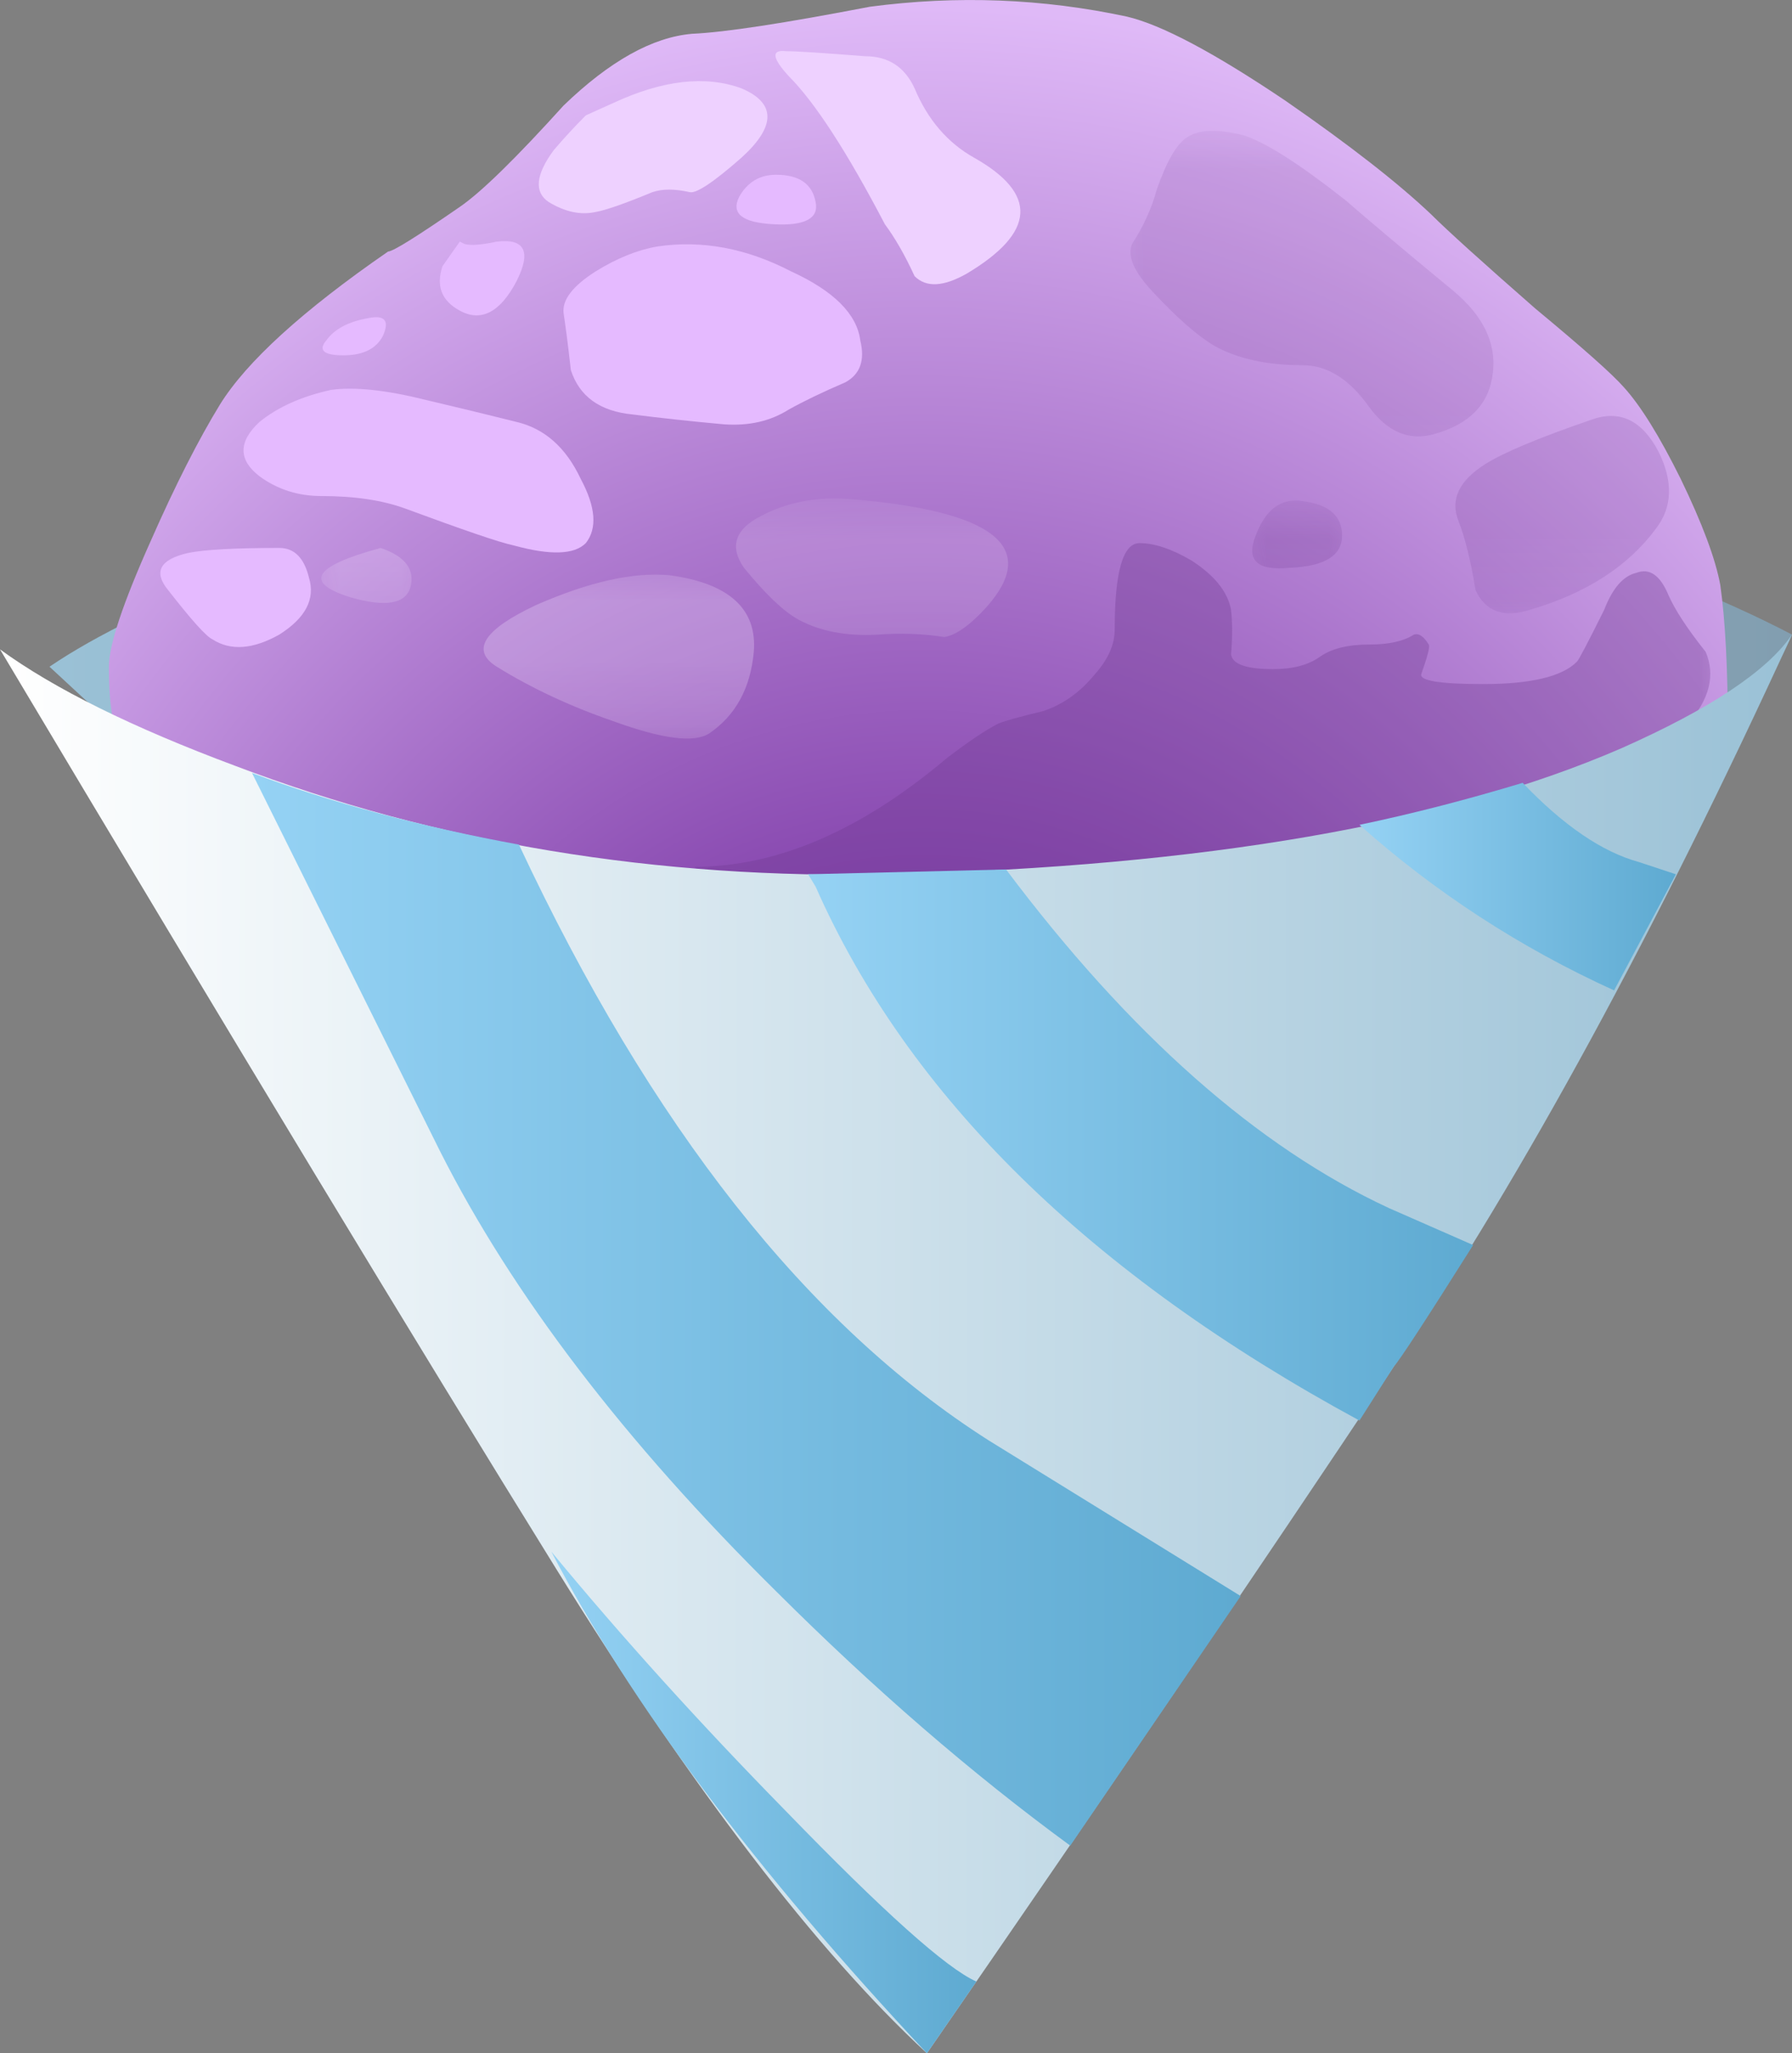 <?xml version="1.0" encoding="UTF-8" standalone="no"?>
<!-- Created with Inkscape (http://www.inkscape.org/) -->
<svg xmlns:inkscape="http://www.inkscape.org/namespaces/inkscape" xmlns:rdf="http://www.w3.org/1999/02/22-rdf-syntax-ns#" xmlns="http://www.w3.org/2000/svg" xmlns:xlink="http://www.w3.org/1999/xlink" xmlns:ns1="http://sozi.baierouge.fr" xmlns:cc="http://creativecommons.org/ns#" xmlns:sodipodi="http://sodipodi.sourceforge.net/DTD/sodipodi-0.dtd" xmlns:dc="http://purl.org/dc/elements/1.1/" id="svg2" xml:space="preserve" viewBox="0 0 36.25 41.535" version="1.1" inkscape:version="0.91 r13725">
  <rect x="0" y="0" width="36.25" height="41.535" fill="#808080" stroke="none"/>
  <defs id="defs6">
    <linearGradient id="linearGradient24" y2="14.711" gradientUnits="userSpaceOnUse" x2="36.25" gradientTransform="matrix(.8 0 0 -.8 0 33.239)" y1="14.711" x1="1">
      <stop id="stop26" style="stop-color:#9ac1d6" offset="0"/>
      <stop id="stop28" style="stop-color:#829eb0" offset="1"/>
    </linearGradient>
    <radialGradient id="radialGradient42" gradientUnits="userSpaceOnUse" cy="18.141" cx="-28.958" gradientTransform="matrix(-.016 .8 -.711 -.014 27.414 33.772)" r="28.454">
      <stop id="stop44" style="stop-color:#500082" offset="0"/>
      <stop id="stop46" style="stop-color:#dfb9f7" offset="1"/>
    </radialGradient>
    <clipPath id="clipPath54">
      <path id="path56" d="m11 17.228h17v8h-17v-8z" inkscape:connector-curvature="0"/>
    </clipPath>
    <mask id="mask58">
      <g id="g60">
        <g id="g62" clip-path="url(#clipPath54)">
          <path id="path64" style="fill:#000000;fill-opacity:.352" d="m11 17.228h17v8h-17v-8z" inkscape:connector-curvature="0"/>
        </g>
      </g>
    </mask>
    <clipPath id="clipPath70">
      <path id="path72" d="m11 17.228h17v8h-17v-8z" inkscape:connector-curvature="0"/>
    </clipPath>
    <clipPath id="clipPath74">
      <path id="path76" d="m11 18h17v8h-17v-8z" inkscape:connector-curvature="0"/>
    </clipPath>
    <clipPath id="clipPath98">
      <path id="path100" d="m18 25.228h7v6h-7v-6z" inkscape:connector-curvature="0"/>
    </clipPath>
    <mask id="mask102">
      <g id="g104">
        <g id="g106" clip-path="url(#clipPath98)">
          <path id="path108" style="fill:#000000;fill-opacity:.141" d="m18 25.228h7v6h-7v-6z" inkscape:connector-curvature="0"/>
        </g>
      </g>
    </mask>
    <clipPath id="clipPath114">
      <path id="path116" d="m18 25.228h7v6h-7v-6z" inkscape:connector-curvature="0"/>
    </clipPath>
    <clipPath id="clipPath118">
      <path id="path120" d="m18 26h7v6h-7v-6z" inkscape:connector-curvature="0"/>
    </clipPath>
    <clipPath id="clipPath142">
      <path id="path144" d="m23 23.228h5v4h-5v-4z" inkscape:connector-curvature="0"/>
    </clipPath>
    <mask id="mask146">
      <g id="g148">
        <g id="g150" clip-path="url(#clipPath142)">
          <path id="path152" style="fill:#000000;fill-opacity:.18" d="m23 23.228h5v4h-5v-4z" inkscape:connector-curvature="0"/>
        </g>
      </g>
    </mask>
    <clipPath id="clipPath158">
      <path id="path160" d="m23 23.228h5v4h-5v-4z" inkscape:connector-curvature="0"/>
    </clipPath>
    <clipPath id="clipPath162">
      <path id="path164" d="m23 24h5v4h-5v-4z" inkscape:connector-curvature="0"/>
    </clipPath>
    <clipPath id="clipPath186">
      <path id="path188" d="m20 23.228h2v2h-2v-2z" inkscape:connector-curvature="0"/>
    </clipPath>
    <mask id="mask190">
      <g id="g192">
        <g id="g194" clip-path="url(#clipPath186)">
          <path id="path196" style="fill:#000000;fill-opacity:.231" d="m20 23.228h2v2h-2v-2z" inkscape:connector-curvature="0"/>
        </g>
      </g>
    </mask>
    <clipPath id="clipPath202">
      <path id="path204" d="m20 23.228h2v2h-2v-2z" inkscape:connector-curvature="0"/>
    </clipPath>
    <clipPath id="clipPath206">
      <path id="path208" d="m20 24h2v2h-2v-2z" inkscape:connector-curvature="0"/>
    </clipPath>
    <clipPath id="clipPath244">
      <path id="path246" d="m11 22.228h6v3h-6v-3z" inkscape:connector-curvature="0"/>
    </clipPath>
    <mask id="mask248">
      <g id="g250">
        <g id="g252" clip-path="url(#clipPath244)">
          <path id="path254" style="fill:#000000;fill-opacity:.18" d="m11 22.228h6v3h-6v-3z" inkscape:connector-curvature="0"/>
        </g>
      </g>
    </mask>
    <clipPath id="clipPath260">
      <path id="path262" d="m11 22.228h6v3h-6v-3z" inkscape:connector-curvature="0"/>
    </clipPath>
    <clipPath id="clipPath264">
      <path id="path266" d="m11 23h6v3h-6v-3z" inkscape:connector-curvature="0"/>
    </clipPath>
    <clipPath id="clipPath288">
      <path id="path290" d="m7 21.228h6v3h-6v-3z" inkscape:connector-curvature="0"/>
    </clipPath>
    <mask id="mask292">
      <g id="g294">
        <g id="g296" clip-path="url(#clipPath288)">
          <path id="path298" style="fill:#000000;fill-opacity:.289" d="m7 21.228h6v3h-6v-3z" inkscape:connector-curvature="0"/>
        </g>
      </g>
    </mask>
    <clipPath id="clipPath304">
      <path id="path306" d="m7 21.228h6v3h-6v-3z" inkscape:connector-curvature="0"/>
    </clipPath>
    <clipPath id="clipPath308">
      <path id="path310" d="m7 22h6v3h-6v-3z" inkscape:connector-curvature="0"/>
    </clipPath>
    <clipPath id="clipPath334">
      <path id="path336" d="m5 23.228h2v2h-2v-2z" inkscape:connector-curvature="0"/>
    </clipPath>
    <mask id="mask338">
      <g id="g340">
        <g id="g342" clip-path="url(#clipPath334)">
          <path id="path344" style="fill:#000000;fill-opacity:.25" d="m5 23.228h2v2h-2v-2z" inkscape:connector-curvature="0"/>
        </g>
      </g>
    </mask>
    <clipPath id="clipPath350">
      <path id="path352" d="m5 23.228h2v2h-2v-2z" inkscape:connector-curvature="0"/>
    </clipPath>
    <clipPath id="clipPath354">
      <path id="path356" d="m5 24h2v2h-2v-2z" inkscape:connector-curvature="0"/>
    </clipPath>
    <linearGradient id="linearGradient384" y2="27.257" gradientUnits="userSpaceOnUse" x2="36.269" gradientTransform="matrix(.8 .002 -.001 -.8 0 33.239)" y1="27.257" x1="0.019">
      <stop id="stop386" style="stop-color:#ffffff" offset="0"/>
      <stop id="stop388" style="stop-color:#9ac1d6" offset="1"/>
    </linearGradient>
    <linearGradient id="linearGradient402" y2="36.475" gradientUnits="userSpaceOnUse" x2="19.738" gradientTransform="matrix(.8 0 0 -.8 0 33.239)" y1="36.475" x1="11.163">
      <stop id="stop404" style="stop-color:#95d2f4" offset="0"/>
      <stop id="stop406" style="stop-color:#5eaad1" offset="1"/>
    </linearGradient>
    <linearGradient id="linearGradient420" y2="26.5" gradientUnits="userSpaceOnUse" x2="25.075" gradientTransform="matrix(.8 0 0 -.8 0 33.239)" y1="26.5" x1="5.125">
      <stop id="stop422" style="stop-color:#95d2f4" offset="0"/>
      <stop id="stop424" style="stop-color:#5eaad1" offset="1"/>
    </linearGradient>
    <linearGradient id="linearGradient438" y2="23.175" gradientUnits="userSpaceOnUse" x2="29.8" gradientTransform="matrix(.8 0 0 -.8 0 33.239)" y1="23.175" x1="16.4">
      <stop id="stop440" style="stop-color:#95d2f4" offset="0"/>
      <stop id="stop442" style="stop-color:#5eaad1" offset="1"/>
    </linearGradient>
    <linearGradient id="linearGradient456" y2="17.95" gradientUnits="userSpaceOnUse" x2="33.888" gradientTransform="matrix(.8 0 0 -.8 0 33.239)" y1="17.95" x1="27.513">
      <stop id="stop458" style="stop-color:#95d2f4" offset="0"/>
      <stop id="stop460" style="stop-color:#5eaad1" offset="1"/>
    </linearGradient>
  </defs>
  <g id="g10" transform="matrix(1.25 0 0 -1.25 0 41.535)">
    <g id="g12">
      <g id="g14">
        <g id="g16">
          <g id="g22">
            <path id="path30" style="fill-rule:evenodd;fill:url(#linearGradient24)" d="m7.52 16.759c-1.758 1.254-4 3.149-6.719 5.68 0.746 0.508 1.84 1.039 3.277 1.602 2.883 1.144 6.055 1.839 9.524 2.078 3.464 0.242 7.078-0.215 10.839-1.36 1.864-0.586 3.387-1.187 4.559-1.8-0.348-0.852-1.078-1.719-2.199-2.598-2.188-1.789-5.121-2.774-8.801-2.961-5.867-0.293-9.359-0.508-10.48-0.641z" inkscape:connector-curvature="0"/>
          </g>
        </g>
      </g>
      <g id="g32">
        <g id="g34">
          <g id="g40">
            <path id="path48" style="fill-rule:evenodd;fill:url(#radialGradient42)" d="m23.641 18.959c-3.414-1.598-6.481-2.278-9.2-2.04-2.695 0.239-5.574 1.012-8.64 2.321-1.547 0.664-2.813 1.304-3.801 1.918-0.16 0.187-0.238 0.613-0.238 1.281 0 0.348 0.226 1.027 0.679 2.039 0.399 0.906 0.774 1.641 1.118 2.203 0.429 0.692 1.336 1.52 2.722 2.477 0.078 0 0.465 0.242 1.16 0.722 0.348 0.239 0.907 0.786 1.68 1.641 0.746 0.719 1.438 1.105 2.078 1.16 0.535 0.024 1.496 0.172 2.879 0.438 1.414 0.187 2.801 0.132 4.16-0.16 0.563-0.133 1.414-0.586 2.563-1.36 1.039-0.719 1.824-1.332 2.359-1.84 0.266-0.265 0.828-0.773 1.68-1.519 0.773-0.641 1.254-1.067 1.441-1.281 0.266-0.293 0.574-0.786 0.918-1.481 0.348-0.719 0.563-1.293 0.641-1.719 0.082-0.586 0.121-1.359 0.121-2.32-1.176-0.852-2.613-1.68-4.32-2.48z" inkscape:connector-curvature="0"/>
          </g>
        </g>
      </g>
      <g id="g50">
        <g id="g66" mask="url(#mask58)">
          <g id="g78">
            <g id="g80" clip-path="url(#clipPath70)">
              <g id="g82" transform="translate(0 -.772)">
                <g id="g86">
                  <g id="g88" clip-path="url(#clipPath74)">
                    <g id="g90">
                      <path id="path92" style="fill-rule:evenodd;fill:#6f3991" d="m26.84 20.973c-0.16-0.508-0.852-0.989-2.078-1.442-1.387-0.508-3.934-0.668-7.641-0.48-3.574 0.187-5.535 0.492-5.883 0.922 1.336 0 2.696 0.586 4.082 1.757 0.348 0.266 0.625 0.454 0.84 0.563 0.133 0.051 0.375 0.117 0.719 0.199 0.32 0.106 0.601 0.305 0.84 0.598 0.215 0.242 0.32 0.48 0.32 0.722 0 0.934 0.133 1.399 0.402 1.399 0.239 0 0.52-0.094 0.84-0.281 0.371-0.239 0.586-0.504 0.641-0.797 0.023-0.215 0.023-0.453 0-0.723 0.023-0.16 0.25-0.238 0.68-0.238 0.32 0 0.57 0.066 0.757 0.199 0.188 0.133 0.453 0.199 0.801 0.199 0.32 0 0.559 0.055 0.719 0.16 0.082 0.028 0.16-0.027 0.242-0.16 0.024-0.027-0.016-0.183-0.121-0.48-0.027-0.106 0.305-0.16 1-0.16 0.773 0 1.281 0.121 1.52 0.363 0.027 0.023 0.175 0.305 0.441 0.84 0.133 0.344 0.305 0.547 0.519 0.597 0.215 0.082 0.387-0.039 0.52-0.359 0.105-0.238 0.305-0.547 0.602-0.918 0.16-0.375 0.066-0.762-0.282-1.16-0.215-0.617-0.375-1.055-0.48-1.32z" inkscape:connector-curvature="0"/>
                    </g>
                  </g>
                </g>
              </g>
            </g>
          </g>
        </g>
      </g>
      <g id="g94">
        <g id="g110" mask="url(#mask102)">
          <g id="g122">
            <g id="g124" clip-path="url(#clipPath114)">
              <g id="g126" transform="translate(0 -.772)">
                <g id="g130">
                  <g id="g132" clip-path="url(#clipPath118)">
                    <g id="g134">
                      <path id="path136" style="fill-rule:evenodd;fill:#6f3991" d="m23.52 29.293c0.48-0.402 0.695-0.84 0.64-1.32-0.055-0.508-0.375-0.84-0.961-1-0.398-0.11-0.746 0.039-1.039 0.437-0.32 0.453-0.68 0.68-1.082 0.68-0.586 0-1.066 0.109-1.437 0.32-0.266 0.16-0.602 0.453-1 0.883-0.293 0.316-0.403 0.57-0.321 0.758 0.188 0.293 0.321 0.586 0.399 0.879 0.16 0.457 0.32 0.734 0.48 0.84 0.188 0.136 0.496 0.148 0.922 0.042 0.348-0.109 0.891-0.453 1.641-1.042 0.398-0.344 0.984-0.84 1.758-1.477z" inkscape:connector-curvature="0"/>
                    </g>
                  </g>
                </g>
              </g>
            </g>
          </g>
        </g>
      </g>
      <g id="g138">
        <g id="g154" mask="url(#mask146)">
          <g id="g166">
            <g id="g168" clip-path="url(#clipPath158)">
              <g id="g170" transform="translate(0 -.772)">
                <g id="g174">
                  <g id="g176" clip-path="url(#clipPath162)">
                    <g id="g178">
                      <path id="path180" style="fill-rule:evenodd;fill:#6f3991" d="m26.84 26.691c0.238-0.48 0.226-0.894-0.039-1.242-0.453-0.613-1.133-1.051-2.039-1.316-0.43-0.137-0.723-0.028-0.883 0.316-0.078 0.481-0.172 0.856-0.277 1.121-0.137 0.348 0.011 0.653 0.437 0.922 0.293 0.184 0.867 0.426 1.723 0.719 0.453 0.16 0.812-0.012 1.078-0.52z" inkscape:connector-curvature="0"/>
                    </g>
                  </g>
                </g>
              </g>
            </g>
          </g>
        </g>
      </g>
      <g id="g182">
        <g id="g198" mask="url(#mask190)">
          <g id="g210">
            <g id="g212" clip-path="url(#clipPath202)">
              <g id="g214" transform="translate(0 -.772)">
                <g id="g218">
                  <g id="g220" clip-path="url(#clipPath206)">
                    <g id="g222">
                      <path id="path224" style="fill-rule:evenodd;fill:#6f3991" d="m21.078 25.891c0.43-0.055 0.641-0.239 0.641-0.559s-0.278-0.496-0.84-0.52c-0.531-0.054-0.719 0.118-0.559 0.52 0.16 0.426 0.414 0.613 0.758 0.559z" inkscape:connector-curvature="0"/>
                    </g>
                  </g>
                </g>
              </g>
            </g>
          </g>
        </g>
      </g>
      <path id="path226" style="fill-rule:evenodd;fill:#eed1ff" d="m8.961 30.798c0.16 0.188 0.332 0.375 0.519 0.563l0.442 0.199c0.797 0.371 1.492 0.453 2.078 0.238 0.559-0.238 0.559-0.613 0-1.121-0.453-0.398-0.734-0.586-0.84-0.558-0.238 0.054-0.441 0.054-0.601 0-0.454-0.188-0.758-0.293-0.918-0.321-0.243-0.054-0.496 0-0.762 0.161-0.238 0.16-0.211 0.441 0.082 0.839z" inkscape:connector-curvature="0"/>
      <path id="path228" style="fill-rule:evenodd;fill:#e5baff" d="m8.039 29.318c0.453 0.055 0.563-0.16 0.32-0.641-0.265-0.504-0.574-0.664-0.918-0.476-0.296 0.16-0.386 0.398-0.281 0.718l0.281 0.399 0.079-0.039c0.105-0.028 0.281-0.012 0.519 0.039z" inkscape:connector-curvature="0"/>
      <path id="path230" style="fill-rule:evenodd;fill:#e5baff" d="m9.641 28.837c0.347 0.215 0.679 0.348 1 0.403 0.718 0.105 1.437-0.028 2.16-0.403 0.691-0.316 1.066-0.691 1.121-1.117 0.078-0.32 0-0.547-0.242-0.679-0.375-0.161-0.68-0.309-0.918-0.442-0.297-0.187-0.641-0.265-1.043-0.238-0.559 0.051-1.051 0.105-1.481 0.16-0.531 0.051-0.863 0.293-1 0.719-0.05 0.453-0.093 0.758-0.117 0.918-0.027 0.215 0.145 0.441 0.52 0.679z" inkscape:connector-curvature="0"/>
      <path id="path232" style="fill-rule:evenodd;fill:#e5baff" d="m12.559 30.4c0.375 0 0.586-0.149 0.64-0.441 0.055-0.266-0.172-0.387-0.679-0.36-0.508 0.027-0.692 0.172-0.559 0.442 0.133 0.238 0.332 0.359 0.598 0.359z" inkscape:connector-curvature="0"/>
      <path id="path234" style="fill-rule:evenodd;fill:#eed1ff" d="m14 32.318c0.375 0 0.641-0.172 0.801-0.52 0.211-0.504 0.531-0.879 0.961-1.121 1.039-0.586 1-1.211-0.121-1.879-0.375-0.211-0.653-0.226-0.84-0.039-0.16 0.348-0.321 0.625-0.481 0.84-0.613 1.172-1.132 1.973-1.558 2.399-0.27 0.296-0.282 0.429-0.043 0.402 0.16 0 0.586-0.027 1.281-0.082z" inkscape:connector-curvature="0"/>
      <path id="path236" style="fill-rule:evenodd;fill:#e5baff" d="m8.359 26.4c0.453-0.106 0.801-0.414 1.039-0.922 0.243-0.453 0.27-0.801 0.082-1.039-0.187-0.188-0.574-0.199-1.16-0.039-0.242 0.051-0.828 0.254-1.761 0.598-0.371 0.136-0.825 0.203-1.36 0.203-0.371 0-0.707 0.105-1 0.32-0.344 0.266-0.344 0.559 0 0.879 0.293 0.238 0.68 0.414 1.16 0.519 0.375 0.051 0.879 0 1.52-0.16 0.348-0.082 0.84-0.199 1.48-0.359z" inkscape:connector-curvature="0"/>
      <path id="path238" style="fill-rule:evenodd;fill:#e5baff" d="m5.961 28.08c0.266 0.054 0.344-0.039 0.238-0.282-0.105-0.211-0.32-0.32-0.64-0.32-0.321 0-0.414 0.082-0.278 0.242 0.133 0.184 0.36 0.305 0.68 0.36z" inkscape:connector-curvature="0"/>
      <g id="g240">
        <g id="g256" mask="url(#mask248)">
          <g id="g268">
            <g id="g270" clip-path="url(#clipPath260)">
              <g id="g272" transform="translate(0 -.772)">
                <g id="g276">
                  <g id="g278" clip-path="url(#clipPath264)">
                    <g id="g280">
                      <path id="path282" style="fill-rule:evenodd;fill:#f2deff" d="m13.68 25.93c2.398-0.184 3.16-0.774 2.281-1.758-0.266-0.293-0.496-0.453-0.68-0.481-0.347 0.055-0.707 0.067-1.082 0.039-0.504-0.027-0.933 0.055-1.277 0.243-0.242 0.132-0.535 0.414-0.883 0.839-0.238 0.344-0.144 0.626 0.281 0.84 0.399 0.211 0.852 0.305 1.36 0.278z" inkscape:connector-curvature="0"/>
                    </g>
                  </g>
                </g>
              </g>
            </g>
          </g>
        </g>
      </g>
      <g id="g284">
        <g id="g300" mask="url(#mask292)">
          <g id="g312">
            <g id="g314" clip-path="url(#clipPath304)">
              <g id="g316" transform="translate(0 -.772)">
                <g id="g320">
                  <g id="g322" clip-path="url(#clipPath308)">
                    <g id="g324">
                      <path id="path326" style="fill-rule:evenodd;fill:#f2deff" d="m10.84 24.691c0.961-0.132 1.414-0.546 1.359-1.238-0.054-0.59-0.293-1.027-0.719-1.32-0.242-0.16-0.761-0.094-1.562 0.199-0.691 0.238-1.316 0.531-1.879 0.879-0.426 0.266-0.211 0.601 0.641 1 0.855 0.375 1.574 0.535 2.16 0.48z" inkscape:connector-curvature="0"/>
                    </g>
                  </g>
                </g>
              </g>
            </g>
          </g>
        </g>
      </g>
      <path id="path328" style="fill-rule:evenodd;fill:#e5baff" d="m4.52 24.361c0.242 0 0.402-0.16 0.48-0.481 0.105-0.347-0.055-0.652-0.48-0.921-0.426-0.239-0.786-0.266-1.079-0.079-0.109 0.051-0.347 0.321-0.722 0.801-0.239 0.293-0.133 0.492 0.32 0.598 0.266 0.055 0.762 0.082 1.481 0.082z" inkscape:connector-curvature="0"/>
      <g id="g330">
        <g id="g346" mask="url(#mask338)">
          <g id="g358">
            <g id="g360" clip-path="url(#clipPath350)">
              <g id="g362" transform="translate(0 -.772)">
                <g id="g366">
                  <g id="g368" clip-path="url(#clipPath354)">
                    <g id="g370">
                      <path id="path372" style="fill-rule:evenodd;fill:#f2deff" d="m6.16 25.133c0.399-0.137 0.559-0.348 0.481-0.641-0.082-0.265-0.403-0.32-0.961-0.16-0.774 0.238-0.614 0.504 0.48 0.801z" inkscape:connector-curvature="0"/>
                    </g>
                  </g>
                </g>
              </g>
            </g>
          </g>
        </g>
      </g>
      <g id="g374">
        <g id="g376">
          <g id="g382">
            <path id="path390" style="fill-rule:evenodd;fill:url(#linearGradient384)" d="m0 22.72c0.879-0.64 2.145-1.265 3.801-1.883 3.277-1.25 6.824-1.839 10.64-1.757 5.039 0.132 8.973 0.812 11.797 2.039 1.442 0.64 2.364 1.254 2.762 1.84-2.188-4.774-4.332-8.719-6.441-11.84-2.184-3.282-4.704-6.985-7.559-11.118-1.785 1.653-3.785 4.266-6 7.84-2.215 3.575-5.215 8.532-9 14.879z" inkscape:connector-curvature="0"/>
          </g>
        </g>
      </g>
      <g id="g392">
        <g id="g394">
          <g id="g400">
            <path id="path408" style="fill-rule:evenodd;fill:url(#linearGradient402)" d="m8.922 8.119c1.144-1.387 2.41-2.785 3.797-4.2 1.574-1.625 2.601-2.546 3.082-2.757l-0.801-1.161c-2.773 2.958-4.801 5.665-6.078 8.118z" inkscape:connector-curvature="0"/>
          </g>
        </g>
      </g>
      <g id="g410">
        <g id="g412">
          <g id="g418">
            <path id="path426" style="fill-rule:evenodd;fill:url(#linearGradient420)" d="m16 9.919 4.078-2.519-2.758-4.039c-1.601 1.172-3.187 2.547-4.761 4.117-2.454 2.426-4.266 4.801-5.438 7.121l-3.043 6.121c1.281-0.48 2.723-0.867 4.32-1.16 2.137-4.562 4.668-7.773 7.602-9.641z" inkscape:connector-curvature="0"/>
          </g>
        </g>
      </g>
      <g id="g428">
        <g id="g430">
          <g id="g436">
            <path id="path444" style="fill-rule:evenodd;fill:url(#linearGradient438)" d="m13.078 19.08 3.203 0.078c2-2.664 4.067-4.492 6.199-5.481l1.36-0.597c-0.774-1.227-1.199-1.879-1.281-1.961l-0.559-0.879c-4.375 2.371-7.305 5.254-8.801 8.64l-0.121 0.2z" inkscape:connector-curvature="0"/>
          </g>
        </g>
      </g>
      <g id="g446">
        <g id="g448">
          <g id="g454">
            <path id="path462" style="fill-rule:evenodd;fill:url(#linearGradient456)" d="m26.52 19.279 0.601-0.199-1-1.879c-1.519 0.691-2.894 1.586-4.121 2.679 0.879 0.184 1.762 0.414 2.641 0.68 0.664-0.695 1.293-1.121 1.879-1.281z" inkscape:connector-curvature="0"/>
          </g>
        </g>
      </g>
    </g>
  </g>
</svg>
